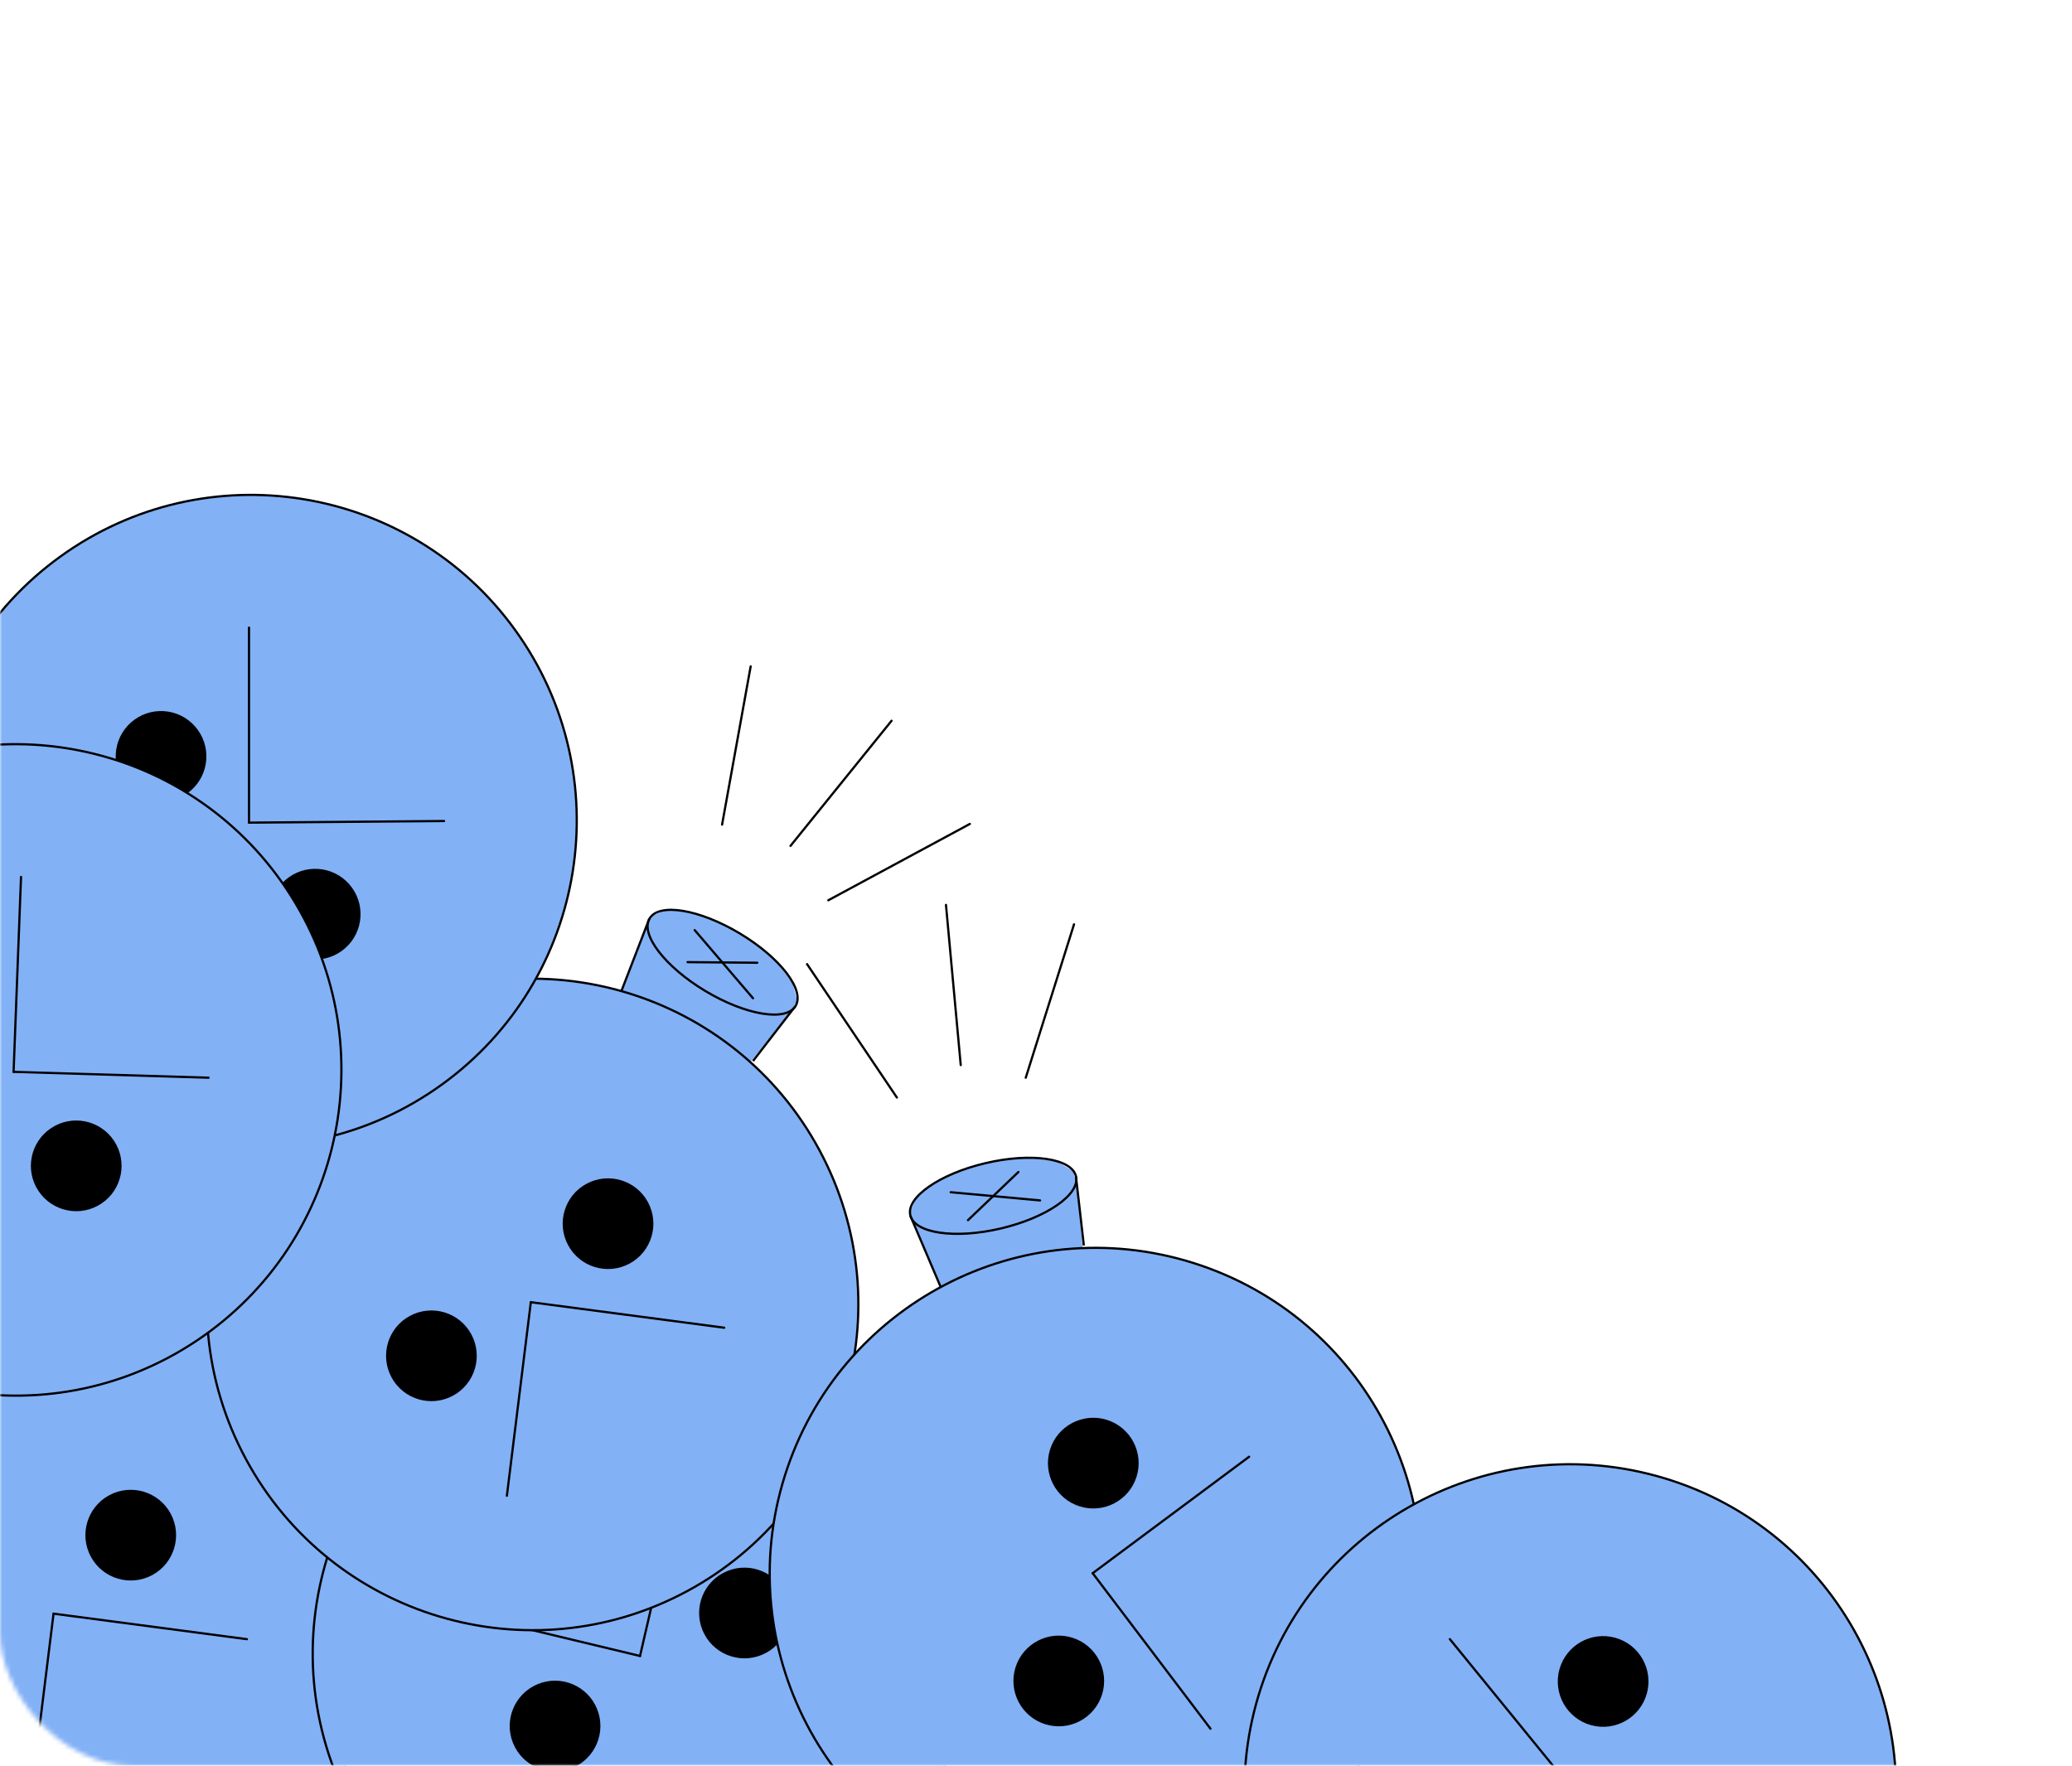 <?xml version="1.0" encoding="UTF-8"?> <svg xmlns="http://www.w3.org/2000/svg" width="467" height="398" viewBox="0 0 467 398" fill="none"> <mask id="mask0_136_19" style="mask-type:alpha" maskUnits="userSpaceOnUse" x="0" y="0" width="467" height="398"> <rect width="467" height="398" rx="30" fill="#2E2E2E"></rect> </mask> <g mask="url(#mask0_136_19)"> <path d="M-22.475 299.671C-58.161 318.918 -71.487 363.45 -52.24 399.136C-32.993 434.822 11.539 448.149 47.225 428.902C82.911 409.655 96.237 365.123 76.99 329.437C57.743 293.751 13.211 280.424 -22.475 299.671Z" fill="#82B1F6"></path> <path d="M59.684 311.897L69.746 299.526L72.111 295.796L71.03 291.657L66.257 285.517L60.6 281.578L55.388 278.636L50.208 276.538L45.433 275.45L42.233 275.424L39.222 276.72L38.648 278.107L37.46 280.716L36.49 283.244L34.679 287.912L33.033 292.173L32.065 295.347" fill="#82B1F6"></path> <path d="M79.115 273.136L111.016 255.93" stroke="black" stroke-width="0.5" stroke-miterlimit="10" stroke-linecap="round"></path> <path d="M70.59 260.878L93.372 232.671" stroke="black" stroke-width="0.5" stroke-miterlimit="10" stroke-linecap="round"></path> <path d="M55.171 256.091L61.615 220.42" stroke="black" stroke-width="0.5" stroke-miterlimit="10" stroke-linecap="round"></path> <path d="M-22.389 299.626C-58.075 318.873 -71.401 363.405 -52.154 399.091C-32.907 434.777 11.624 448.104 47.311 428.857C82.997 409.61 96.323 365.078 77.076 329.391C57.829 293.705 13.297 280.379 -22.389 299.626Z" stroke="black" stroke-width="0.5" stroke-miterlimit="10"></path> <path d="M38.836 277.234C36.687 280.815 42.311 288.136 51.396 293.586C60.481 299.035 69.587 300.549 71.735 296.967C73.884 293.386 68.26 286.065 59.175 280.615C50.09 275.166 40.984 273.652 38.836 277.234Z" stroke="black" stroke-width="0.5" stroke-miterlimit="10"></path> <path d="M62.141 295.216L48.994 279.856" stroke="black" stroke-width="0.5" stroke-miterlimit="10" stroke-linecap="round"></path> <path d="M63.106 287.219L47.394 287.082" stroke="black" stroke-width="0.5" stroke-miterlimit="10" stroke-linecap="round"></path> <path d="M71.681 297.015L62.138 309.376" stroke="black" stroke-width="0.5" stroke-miterlimit="10"></path> <path d="M38.778 277.291L32.451 293.671" stroke="black" stroke-width="0.5" stroke-miterlimit="10"></path> <path d="M24.735 337.261C19.889 339.875 18.079 345.923 20.693 350.769C23.307 355.616 29.355 357.426 34.201 354.812C39.048 352.198 40.858 346.15 38.244 341.303C35.63 336.457 29.582 334.647 24.735 337.261Z" fill="black" stroke="black" stroke-width="0.5" stroke-miterlimit="10" stroke-linecap="round"></path> <path d="M12.066 363.73L55.648 369.487" stroke="black" stroke-width="0.5" stroke-miterlimit="10" stroke-linecap="round"></path> <path d="M12.068 363.731L6.668 407.366" stroke="black" stroke-width="0.5" stroke-miterlimit="10" stroke-linecap="round"></path> <path d="M-15.073 367.043C-19.92 369.657 -21.73 375.705 -19.116 380.551C-16.502 385.398 -10.454 387.208 -5.607 384.594C-0.761 381.98 1.049 375.932 -1.565 371.085C-4.179 366.239 -10.227 364.429 -15.073 367.043Z" fill="black" stroke="black" stroke-width="0.5" stroke-miterlimit="10" stroke-linecap="round"></path> <path d="M171.941 440.579C209.435 425.148 227.322 382.244 211.891 344.749C196.46 307.255 153.556 289.368 116.062 304.799C78.567 320.229 60.681 363.134 76.111 400.628C91.542 438.123 134.446 456.009 171.941 440.579Z" fill="#82B1F6"></path> <path d="M171.851 440.615C209.345 425.184 227.232 382.28 211.801 344.786C196.371 307.291 153.466 289.405 115.972 304.835C78.477 320.266 60.591 363.17 76.021 400.665C91.452 438.159 134.356 456.045 171.851 440.615Z" stroke="black" stroke-width="0.5" stroke-miterlimit="10"></path> <path d="M128.895 398.28C133.987 396.185 136.417 390.358 134.321 385.265C132.225 380.173 126.398 377.744 121.306 379.84C116.214 381.935 113.785 387.762 115.88 392.855C117.976 397.947 123.803 400.376 128.895 398.28Z" fill="black" stroke="black" stroke-width="0.5" stroke-miterlimit="10" stroke-linecap="round"></path> <path d="M144.252 373.272L101.504 363.014" stroke="black" stroke-width="0.5" stroke-miterlimit="10" stroke-linecap="round"></path> <path d="M144.25 373.271L154.16 330.435" stroke="black" stroke-width="0.5" stroke-miterlimit="10" stroke-linecap="round"></path> <path d="M171.587 372.801C176.679 370.705 179.108 364.878 177.012 359.786C174.917 354.694 169.09 352.265 163.998 354.36C158.905 356.456 156.476 362.283 158.572 367.375C160.667 372.467 166.494 374.897 171.587 372.801Z" fill="black" stroke="black" stroke-width="0.5" stroke-miterlimit="10" stroke-linecap="round"></path> <path d="M85.099 229.464C49.413 248.711 36.087 293.243 55.334 328.929C74.581 364.615 119.113 377.941 154.799 358.694C190.485 339.447 203.811 294.915 184.564 259.229C165.317 223.543 120.785 210.217 85.099 229.464Z" fill="#82B1F6"></path> <path d="M167.258 241.689L177.321 229.319L179.685 225.589L178.604 221.449L173.831 215.309L168.175 211.37L162.962 208.428L157.783 206.331L153.007 205.243L149.807 205.216L146.796 206.512L146.223 207.899L145.034 210.508L144.065 213.036L142.254 217.704L140.607 221.966L139.639 225.139" fill="#82B1F6"></path> <path d="M186.689 202.928L218.59 185.723" stroke="black" stroke-width="0.5" stroke-miterlimit="10" stroke-linecap="round"></path> <path d="M178.165 190.67L200.947 162.464" stroke="black" stroke-width="0.5" stroke-miterlimit="10" stroke-linecap="round"></path> <path d="M162.745 185.883L169.19 150.213" stroke="black" stroke-width="0.5" stroke-miterlimit="10" stroke-linecap="round"></path> <path d="M85.185 229.418C49.499 248.665 36.172 293.197 55.419 328.883C74.666 364.569 119.198 377.896 154.885 358.649C190.571 339.402 203.897 294.87 184.65 259.184C165.403 223.498 120.871 210.171 85.185 229.418Z" stroke="black" stroke-width="0.5" stroke-miterlimit="10"></path> <path d="M146.41 207.026C144.262 210.608 149.885 217.929 158.97 223.378C168.055 228.827 177.161 230.342 179.31 226.76C181.458 223.178 175.835 215.857 166.75 210.408C157.665 204.959 148.558 203.445 146.41 207.026Z" stroke="black" stroke-width="0.5" stroke-miterlimit="10"></path> <path d="M169.715 225.009L156.568 209.649" stroke="black" stroke-width="0.5" stroke-miterlimit="10" stroke-linecap="round"></path> <path d="M170.68 217.011L154.968 216.874" stroke="black" stroke-width="0.5" stroke-miterlimit="10" stroke-linecap="round"></path> <path d="M179.255 226.807L169.713 239.169" stroke="black" stroke-width="0.5" stroke-miterlimit="10"></path> <path d="M146.352 207.084L140.025 223.464" stroke="black" stroke-width="0.5" stroke-miterlimit="10"></path> <path d="M132.309 267.053C127.463 269.667 125.653 275.715 128.267 280.562C130.881 285.408 136.929 287.218 141.775 284.604C146.622 281.99 148.432 275.942 145.818 271.096C143.204 266.249 137.156 264.439 132.309 267.053Z" fill="black" stroke="black" stroke-width="0.5" stroke-miterlimit="10" stroke-linecap="round"></path> <path d="M119.64 293.523L163.223 299.279" stroke="black" stroke-width="0.5" stroke-miterlimit="10" stroke-linecap="round"></path> <path d="M119.642 293.524L114.242 337.158" stroke="black" stroke-width="0.5" stroke-miterlimit="10" stroke-linecap="round"></path> <path d="M92.501 296.835C87.654 299.449 85.844 305.497 88.458 310.344C91.072 315.19 97.12 317 101.967 314.386C106.813 311.772 108.623 305.724 106.009 300.878C103.395 296.031 97.347 294.221 92.501 296.835Z" fill="black" stroke="black" stroke-width="0.5" stroke-miterlimit="10" stroke-linecap="round"></path> <path d="M-2.859 228.066C20.897 260.923 66.791 268.301 99.648 244.545C132.505 220.789 139.883 174.895 116.127 142.038C92.371 109.181 46.477 101.803 13.62 125.559C-19.237 149.315 -26.615 195.209 -2.859 228.066Z" fill="#82B1F6"></path> <path d="M-1.508 145.014L-15.09 136.659L-19.097 134.804L-23.06 136.417L-28.521 141.953L-31.685 148.077L-33.919 153.631L-35.32 159.04L-35.773 163.917L-35.38 167.093L-33.701 169.908L-32.251 170.295L-29.509 171.131L-26.875 171.761L-22.01 172.945L-17.57 174.019L-14.296 174.563" fill="#82B1F6"></path> <path d="M-2.918 227.988C20.838 260.846 66.733 268.224 99.59 244.468C132.447 220.711 139.825 174.817 116.069 141.96C92.313 109.103 46.419 101.725 13.561 125.481C-19.296 149.237 -26.674 195.131 -2.918 227.988Z" stroke="black" stroke-width="0.5" stroke-miterlimit="10"></path> <path d="M28.217 176.339C31.443 180.802 37.676 181.804 42.139 178.577C46.601 175.351 47.603 169.118 44.377 164.656C41.151 160.193 34.918 159.191 30.455 162.418C25.993 165.644 24.991 171.877 28.217 176.339Z" fill="black" stroke="black" stroke-width="0.5" stroke-miterlimit="10" stroke-linecap="round"></path> <path d="M56.124 185.43L56.121 141.469" stroke="black" stroke-width="0.5" stroke-miterlimit="10" stroke-linecap="round"></path> <path d="M56.123 185.429L100.089 185.067" stroke="black" stroke-width="0.5" stroke-miterlimit="10" stroke-linecap="round"></path> <path d="M62.963 211.904C66.189 216.366 72.423 217.368 76.885 214.142C81.347 210.915 82.349 204.682 79.123 200.22C75.897 195.758 69.664 194.756 65.201 197.982C60.739 201.208 59.737 207.441 62.963 211.904Z" fill="black" stroke="black" stroke-width="0.5" stroke-miterlimit="10" stroke-linecap="round"></path> <path d="M-57.51 281.956C-35.028 315.697 10.551 324.824 44.292 302.341C78.033 279.859 87.16 234.28 64.677 200.539C42.195 166.798 -3.384 157.671 -37.125 180.153C-70.866 202.636 -79.993 248.215 -57.51 281.956Z" fill="#82B1F6"></path> <path d="M-57.565 281.877C-35.083 315.618 10.496 324.745 44.237 302.262C77.978 279.779 87.105 234.201 64.623 200.46C42.14 166.718 -3.439 157.592 -37.18 180.074C-70.921 202.557 -80.048 248.135 -57.565 281.877Z" stroke="black" stroke-width="0.5" stroke-miterlimit="10"></path> <path d="M3.061 241.606L4.738 197.676" stroke="black" stroke-width="0.5" stroke-miterlimit="10" stroke-linecap="round"></path> <path d="M3.056 241.605L47.004 242.923" stroke="black" stroke-width="0.5" stroke-miterlimit="10" stroke-linecap="round"></path> <path d="M8.883 268.322C11.937 272.904 18.127 274.144 22.709 271.09C27.292 268.037 28.531 261.847 25.478 257.264C22.424 252.682 16.234 251.442 11.652 254.495C7.069 257.549 5.83 263.739 8.883 268.322Z" fill="black" stroke="black" stroke-width="0.5" stroke-miterlimit="10" stroke-linecap="round"></path> <path d="M176.856 332.764C164.686 371.44 186.174 412.659 224.85 424.829C263.526 436.998 304.745 415.51 316.914 376.834C329.084 338.158 307.596 296.939 268.92 284.77C230.244 272.6 189.025 294.088 176.856 332.764Z" fill="#82B1F6"></path> <path d="M244.283 284.258L242.874 268.374L241.969 264.052L238.309 261.837L230.607 260.762L223.805 261.881L218.017 263.406L212.841 265.512L208.659 268.061L206.346 270.273L205.091 273.301L205.646 274.695L206.613 277.394L207.68 279.882L209.636 284.492L211.426 288.695L212.944 291.645" fill="#82B1F6"></path> <path d="M231.191 242.923L242.07 208.349" stroke="black" stroke-width="0.5" stroke-miterlimit="10" stroke-linecap="round"></path> <path d="M216.537 240.076L213.209 203.971" stroke="black" stroke-width="0.5" stroke-miterlimit="10" stroke-linecap="round"></path> <path d="M202.145 247.391L181.9 217.324" stroke="black" stroke-width="0.5" stroke-miterlimit="10" stroke-linecap="round"></path> <path d="M176.883 332.673C164.713 371.35 186.201 412.568 224.877 424.738C263.554 436.907 304.772 415.419 316.942 376.743C329.111 338.067 307.623 296.848 268.947 284.679C230.271 272.509 189.052 293.997 176.883 332.673Z" stroke="black" stroke-width="0.5" stroke-miterlimit="10"></path> <path d="M205.172 273.938C206.129 278.004 215.264 279.333 225.576 276.907C235.889 274.481 243.473 269.219 242.517 265.153C241.56 261.088 232.425 259.758 222.113 262.184C211.8 264.61 204.216 269.873 205.172 273.938Z" stroke="black" stroke-width="0.5" stroke-miterlimit="10"></path> <path d="M234.414 270.586L214.281 268.738" stroke="black" stroke-width="0.5" stroke-miterlimit="10" stroke-linecap="round"></path> <path d="M229.531 264.18L218.17 275.035" stroke="black" stroke-width="0.5" stroke-miterlimit="10" stroke-linecap="round"></path> <path d="M242.509 265.227L244.284 280.742" stroke="black" stroke-width="0.5" stroke-miterlimit="10"></path> <path d="M205.167 274.021L212.05 290.175" stroke="black" stroke-width="0.5" stroke-miterlimit="10"></path> <path d="M236.904 326.806C235.251 332.059 238.169 337.657 243.422 339.31C248.675 340.963 254.273 338.044 255.925 332.792C257.578 327.539 254.66 321.941 249.407 320.288C244.154 318.635 238.556 321.554 236.904 326.806Z" fill="black" stroke="black" stroke-width="0.5" stroke-miterlimit="10" stroke-linecap="round"></path> <path d="M246.274 354.615L281.535 328.361" stroke="black" stroke-width="0.5" stroke-miterlimit="10" stroke-linecap="round"></path> <path d="M246.276 354.615L272.821 389.665" stroke="black" stroke-width="0.5" stroke-miterlimit="10" stroke-linecap="round"></path> <path d="M229.122 375.91C227.47 381.163 230.388 386.761 235.641 388.414C240.893 390.066 246.491 387.148 248.144 381.895C249.797 376.643 246.879 371.045 241.626 369.392C236.373 367.739 230.775 370.657 229.122 375.91Z" fill="black" stroke="black" stroke-width="0.5" stroke-miterlimit="10" stroke-linecap="round"></path> <path d="M424.705 422.925C435.491 383.841 412.551 343.412 373.467 332.626C334.382 321.839 293.954 344.779 283.167 383.864C272.381 422.948 295.321 463.377 334.405 474.163C373.49 484.95 413.918 462.01 424.705 422.925Z" fill="#82B1F6"></path> <path d="M424.677 423.017C435.464 383.933 412.524 343.504 373.44 332.718C334.355 321.931 293.927 344.871 283.14 383.955C272.354 423.04 295.294 463.468 334.378 474.255C373.462 485.041 413.891 462.101 424.677 423.017Z" stroke="black" stroke-width="0.5" stroke-miterlimit="10"></path> <path d="M354.551 403.557L320.246 431.048" stroke="black" stroke-width="0.5" stroke-miterlimit="10" stroke-linecap="round"></path> <path d="M354.55 403.557L326.775 369.473" stroke="black" stroke-width="0.5" stroke-miterlimit="10" stroke-linecap="round"></path> <path d="M370.934 381.665C372.399 376.357 369.283 370.866 363.975 369.401C358.667 367.936 353.176 371.052 351.711 376.36C350.246 381.668 353.362 387.159 358.67 388.624C363.978 390.089 369.469 386.973 370.934 381.665Z" fill="black" stroke="black" stroke-width="0.5" stroke-miterlimit="10" stroke-linecap="round"></path> </g> </svg> 